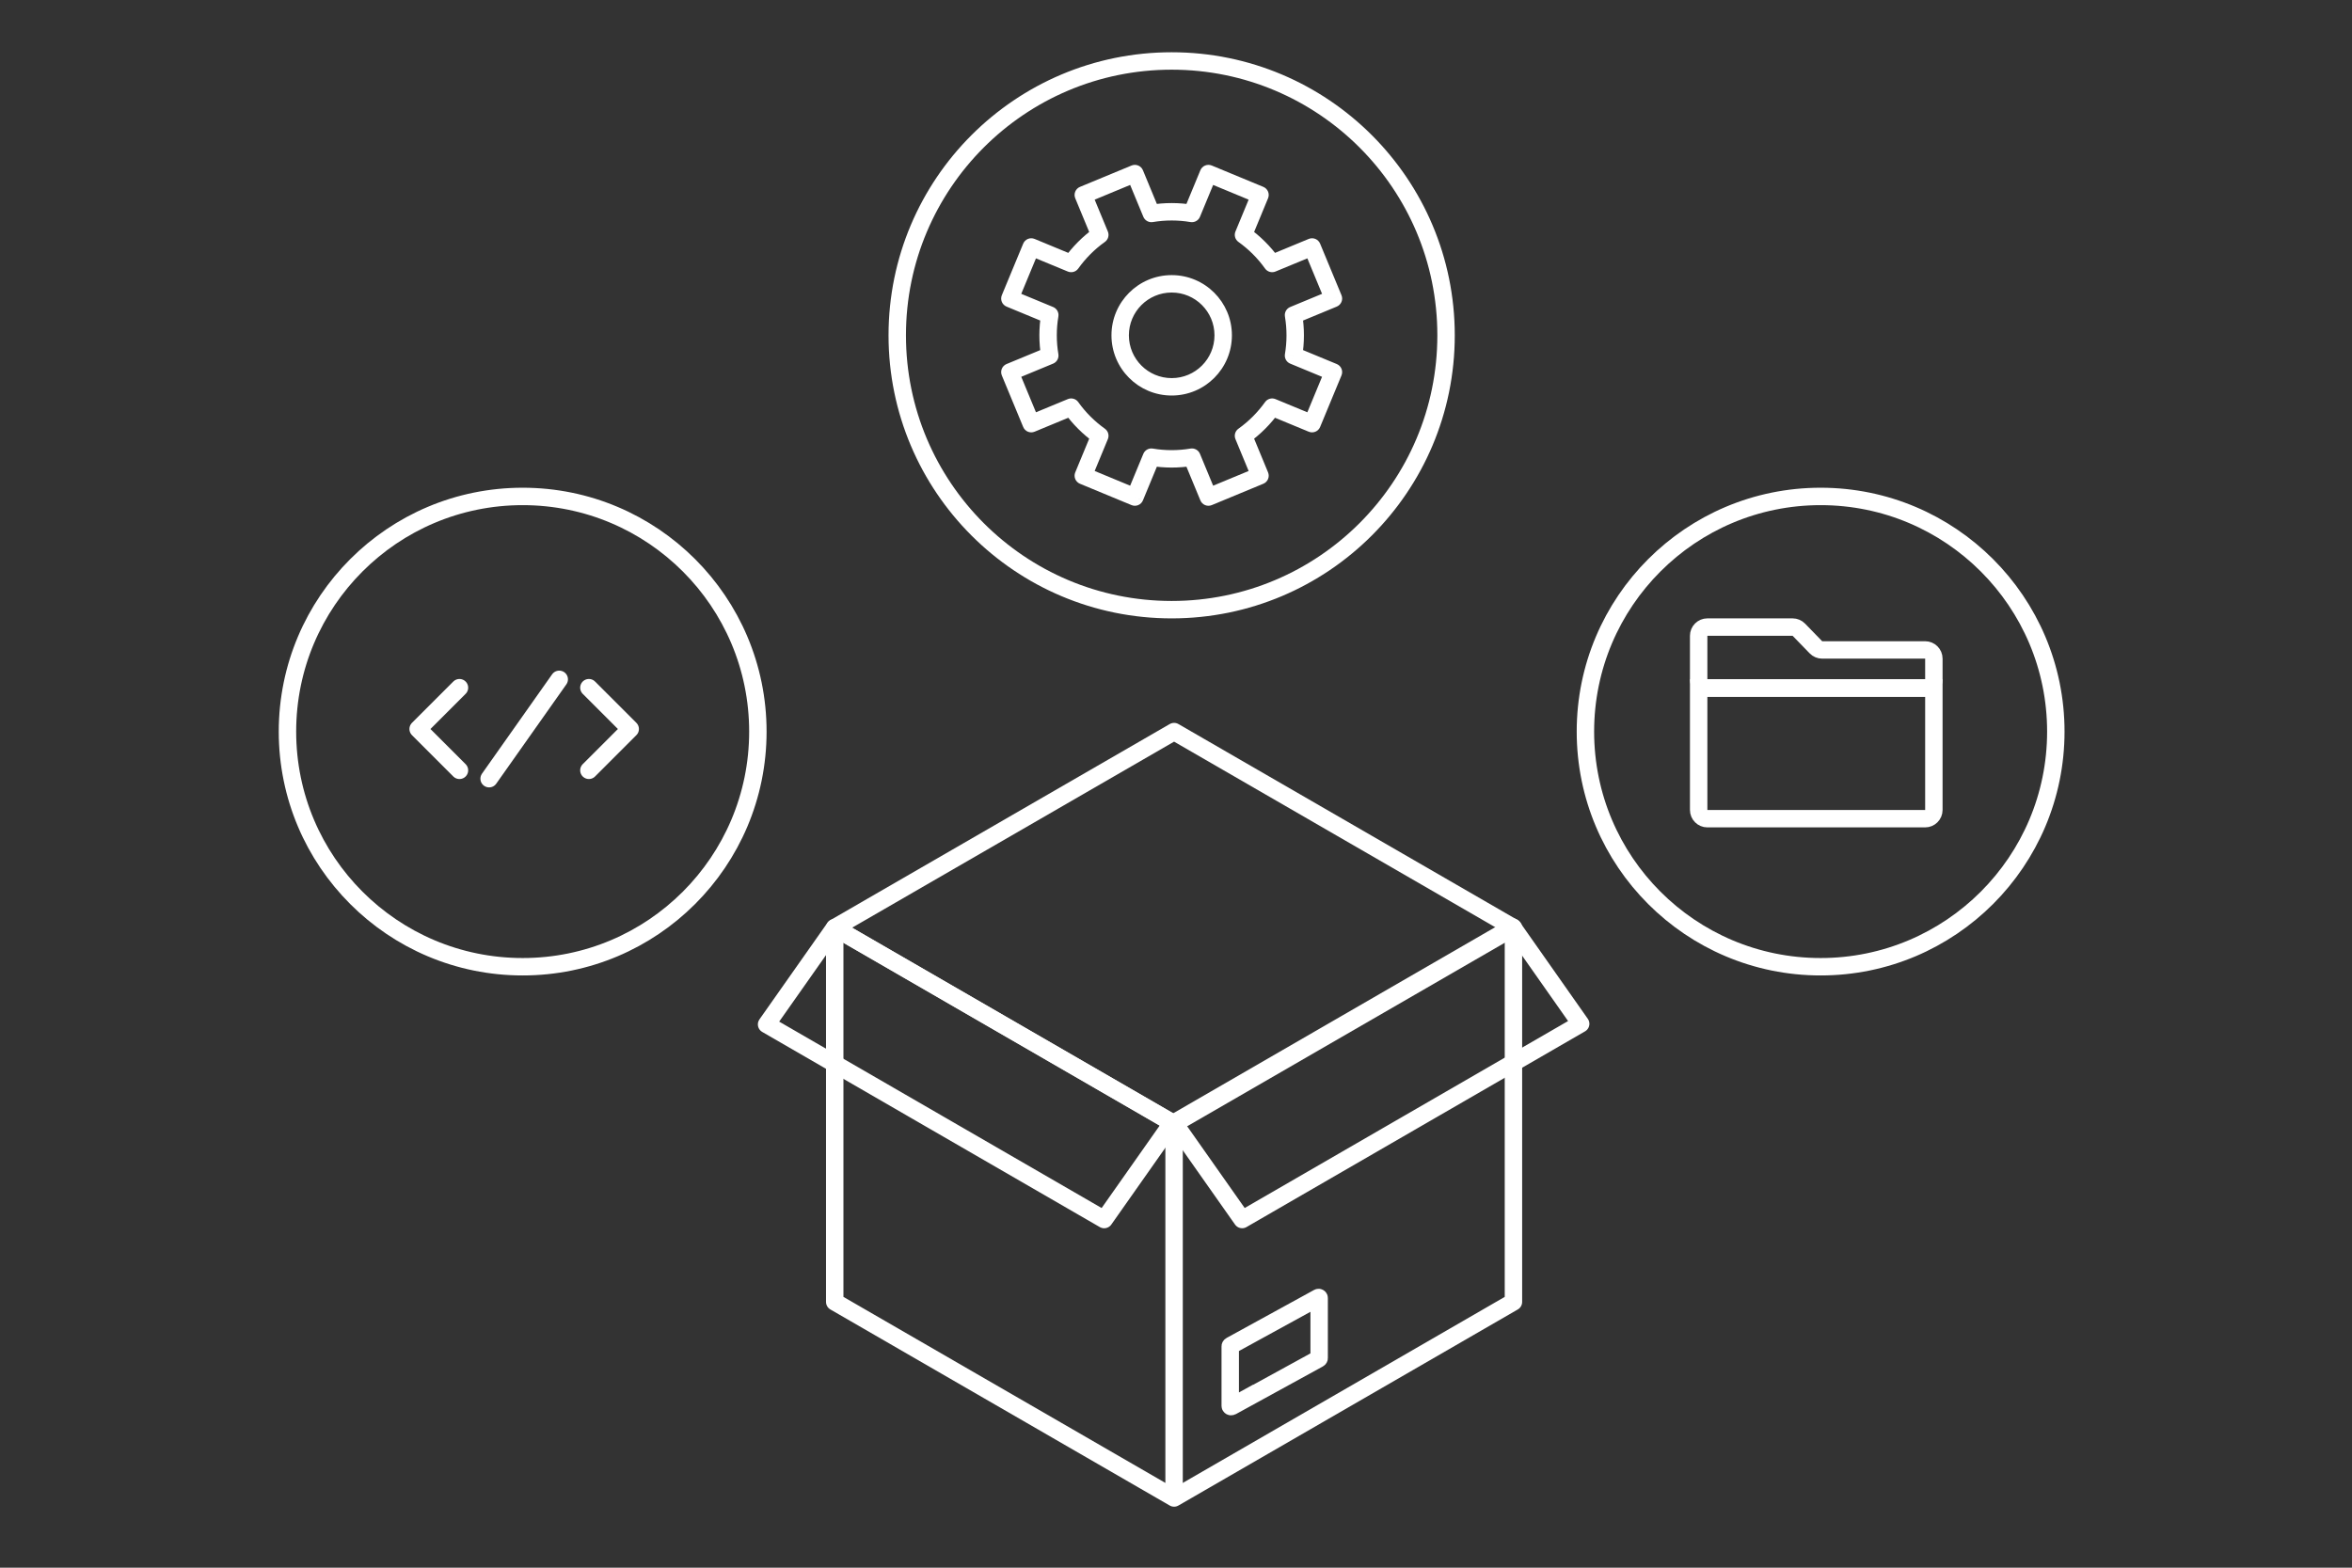 <svg width="270" height="180" viewBox="0 0 270 180" fill="none" xmlns="http://www.w3.org/2000/svg">
<rect x="0" y="0" width="270" height="180" fill="#333333" stroke="none"/>
<path d="M134.78 84L95.823 106.514V149.484L134.78 171.998L173.737 149.484V106.514L134.78 84Z" stroke="white" stroke-width="2" stroke-linejoin="round"/>
<path d="M95.823 106.516L134.78 129.03V172" stroke="white" stroke-width="2" stroke-miterlimit="10"/>
<path d="M173.738 106.516L134.781 129.03" stroke="white" stroke-width="2" stroke-miterlimit="10"/>
<path d="M134.568 128.924L126.755 140.027L88 117.619L95.813 106.516L134.568 128.924Z" stroke="white" stroke-width="2" stroke-linejoin="round"/>
<path d="M134.781 128.921L142.594 140.024L181.455 117.553L173.653 106.449L134.781 128.921Z" stroke="white" stroke-width="2" stroke-linejoin="round"/>
<path d="M151.379 156.016L142.85 160.693V160.678L141.368 161.495C141.345 161.507 141.33 161.509 141.319 161.508C141.306 161.508 141.289 161.504 141.272 161.494C141.255 161.483 141.243 161.471 141.236 161.46C141.231 161.451 141.226 161.439 141.226 161.415V154.579C141.226 154.572 141.228 154.558 141.239 154.54C141.249 154.523 141.264 154.51 141.278 154.502L141.28 154.501L151.338 148.984C151.355 148.975 151.365 148.974 151.371 148.975C151.38 148.975 151.392 148.978 151.404 148.985C151.416 148.992 151.423 149.001 151.427 149.007C151.429 149.01 151.433 149.018 151.433 149.038V155.938C151.433 155.945 151.431 155.959 151.421 155.977C151.41 155.994 151.396 156.008 151.381 156.015L151.379 156.016Z" stroke="white" stroke-width="2"/>
<circle cx="60" cy="84" r="27" stroke="white" stroke-width="2"/>
<circle cx="209" cy="84" r="27" stroke="white" stroke-width="2"/>
<path d="M115.929 42.723L115.547 41.799C115.302 41.9 115.107 42.095 115.005 42.34C114.904 42.585 114.904 42.861 115.005 43.106L115.929 42.723ZM118.383 48.644L117.459 49.027C117.67 49.537 118.255 49.779 118.765 49.568L118.383 48.644ZM120.511 40.827L120.894 41.751C121.324 41.572 121.575 41.12 121.497 40.661L120.511 40.827ZM120.511 36.175L121.497 36.341C121.575 35.881 121.324 35.429 120.894 35.251L120.511 36.175ZM115.929 34.279L115.005 33.896C114.904 34.141 114.904 34.416 115.005 34.661C115.107 34.906 115.302 35.101 115.547 35.203L115.929 34.279ZM118.383 28.358L118.765 27.433C118.255 27.222 117.67 27.465 117.459 27.975L118.383 28.358ZM122.965 30.254L122.582 31.178C123.012 31.355 123.507 31.214 123.778 30.836L122.965 30.254ZM126.254 26.964L126.835 27.779C127.214 27.509 127.356 27.012 127.178 26.582L126.254 26.964ZM124.358 22.382L123.975 21.458C123.465 21.67 123.223 22.255 123.434 22.765L124.358 22.382ZM130.279 19.929L131.203 19.546C131.102 19.301 130.907 19.106 130.662 19.005C130.417 18.903 130.141 18.903 129.896 19.005L130.279 19.929ZM132.175 24.511L131.251 24.893C131.43 25.324 131.882 25.574 132.341 25.497L132.175 24.511ZM136.827 24.511L136.661 25.497C137.121 25.574 137.573 25.324 137.751 24.893L136.827 24.511ZM138.723 19.929L139.106 19.005C138.861 18.903 138.586 18.903 138.341 19.005C138.095 19.106 137.901 19.301 137.799 19.546L138.723 19.929ZM144.644 22.382L145.568 22.765C145.779 22.255 145.537 21.67 145.027 21.458L144.644 22.382ZM142.748 26.964L141.824 26.582C141.646 27.011 141.788 27.507 142.166 27.777L142.748 26.964ZM146.038 30.254L145.223 30.834C145.493 31.213 145.99 31.356 146.42 31.178L146.038 30.254ZM150.62 28.358L151.543 27.975C151.332 27.465 150.747 27.222 150.237 27.433L150.62 28.358ZM153.073 34.279L153.456 35.203C153.701 35.101 153.895 34.906 153.997 34.661C154.099 34.416 154.099 34.141 153.997 33.896L153.073 34.279ZM148.491 36.175L148.109 35.251C147.678 35.429 147.428 35.881 147.505 36.341L148.491 36.175ZM148.491 40.827L147.505 40.66C147.428 41.12 147.678 41.572 148.109 41.751L148.491 40.827ZM153.073 42.723L153.997 43.106C154.099 42.861 154.099 42.585 153.997 42.34C153.895 42.095 153.701 41.9 153.456 41.799L153.073 42.723ZM150.62 48.644L150.237 49.568C150.747 49.779 151.332 49.537 151.543 49.027L150.62 48.644ZM146.038 46.748L146.42 45.824C145.99 45.646 145.495 45.788 145.225 46.165L146.038 46.748ZM142.748 50.037L142.168 49.223C141.789 49.493 141.646 49.989 141.824 50.419L142.748 50.037ZM144.644 54.619L145.027 55.543C145.537 55.332 145.779 54.747 145.568 54.237L144.644 54.619ZM138.723 57.073L137.799 57.455C137.901 57.7 138.095 57.895 138.341 57.996C138.586 58.098 138.861 58.098 139.106 57.996L138.723 57.073ZM136.827 52.491L137.751 52.108C137.573 51.678 137.121 51.427 136.661 51.505L136.827 52.491ZM132.175 52.491L132.341 51.505C131.882 51.427 131.43 51.678 131.251 52.108L132.175 52.491ZM130.279 57.073L129.896 57.996C130.141 58.098 130.417 58.098 130.662 57.996C130.907 57.895 131.102 57.7 131.203 57.455L130.279 57.073ZM124.358 54.619L123.434 54.237C123.223 54.747 123.465 55.332 123.975 55.543L124.358 54.619ZM126.254 50.037L127.178 50.419C127.356 49.99 127.214 49.495 126.836 49.224L126.254 50.037ZM122.965 46.748L123.779 46.167C123.509 45.788 123.013 45.645 122.582 45.824L122.965 46.748ZM115.005 43.106L117.459 49.027L119.307 48.261L116.853 42.34L115.005 43.106ZM120.129 39.903L115.547 41.799L116.312 43.647L120.894 41.751L120.129 39.903ZM119.525 36.009C119.251 37.634 119.243 39.318 119.525 40.992L121.497 40.661C121.253 39.209 121.26 37.75 121.497 36.341L119.525 36.009ZM115.547 35.203L120.129 37.099L120.894 35.251L116.312 33.355L115.547 35.203ZM117.459 27.975L115.005 33.896L116.853 34.661L119.307 28.74L117.459 27.975ZM123.347 29.33L118.765 27.433L118 29.282L122.582 31.178L123.347 29.33ZM125.674 26.15C124.288 27.137 123.112 28.331 122.152 29.672L123.778 30.836C124.614 29.669 125.635 28.634 126.835 27.779L125.674 26.15ZM123.434 22.765L125.33 27.347L127.178 26.582L125.282 22L123.434 22.765ZM129.896 19.005L123.975 21.458L124.741 23.306L130.662 20.852L129.896 19.005ZM133.099 24.128L131.203 19.546L129.355 20.311L131.251 24.893L133.099 24.128ZM136.993 23.525C135.368 23.251 133.684 23.243 132.009 23.525L132.341 25.497C133.793 25.253 135.252 25.26 136.661 25.497L136.993 23.525ZM137.799 19.546L135.903 24.128L137.751 24.893L139.647 20.311L137.799 19.546ZM145.027 21.458L139.106 19.005L138.341 20.852L144.262 23.306L145.027 21.458ZM143.672 27.347L145.568 22.765L143.72 22L141.824 26.582L143.672 27.347ZM146.852 29.674C145.865 28.288 144.671 27.111 143.33 26.151L142.166 27.777C143.333 28.613 144.368 29.635 145.223 30.834L146.852 29.674ZM150.237 27.433L145.655 29.33L146.42 31.178L151.002 29.282L150.237 27.433ZM153.997 33.896L151.543 27.975L149.696 28.74L152.149 34.661L153.997 33.896ZM148.874 37.099L153.456 35.203L152.691 33.355L148.109 35.251L148.874 37.099ZM149.477 40.993C149.751 39.367 149.759 37.684 149.477 36.009L147.505 36.341C147.749 37.793 147.742 39.252 147.505 40.66L149.477 40.993ZM153.456 41.799L148.874 39.903L148.109 41.751L152.691 43.647L153.456 41.799ZM151.543 49.027L153.997 43.106L152.149 42.34L149.696 48.261L151.543 49.027ZM145.655 47.672L150.237 49.568L151.002 47.72L146.42 45.824L145.655 47.672ZM143.328 50.852C144.714 49.864 145.891 48.67 146.851 47.33L145.225 46.165C144.389 47.333 143.367 48.368 142.168 49.223L143.328 50.852ZM145.568 54.237L143.672 49.655L141.824 50.419L143.72 55.002L145.568 54.237ZM139.106 57.996L145.027 55.543L144.262 53.695L138.341 56.149L139.106 57.996ZM135.903 52.873L137.799 57.455L139.647 56.69L137.751 52.108L135.903 52.873ZM132.009 53.477C133.635 53.75 135.318 53.759 136.993 53.477L136.661 51.505C135.209 51.749 133.75 51.742 132.341 51.505L132.009 53.477ZM131.203 57.455L133.099 52.873L131.251 52.108L129.355 56.69L131.203 57.455ZM123.975 55.543L129.896 57.996L130.662 56.149L124.741 53.695L123.975 55.543ZM125.33 49.655L123.434 54.237L125.282 55.002L127.178 50.419L125.33 49.655ZM122.15 47.328C123.138 48.714 124.332 49.89 125.672 50.85L126.836 49.224C125.669 48.388 124.634 47.367 123.779 46.167L122.15 47.328ZM118.765 49.568L123.347 47.672L122.582 45.824L118 47.72L118.765 49.568ZM134.505 45.414C138.323 45.414 141.418 42.319 141.418 38.501H139.418C139.418 41.215 137.218 43.414 134.505 43.414V45.414ZM127.592 38.501C127.592 42.319 130.687 45.414 134.505 45.414V43.414C131.792 43.414 129.592 41.215 129.592 38.501H127.592ZM134.505 31.588C130.687 31.588 127.592 34.683 127.592 38.501H129.592C129.592 35.788 131.792 33.588 134.505 33.588V31.588ZM141.418 38.501C141.418 34.683 138.323 31.588 134.505 31.588V33.588C137.218 33.588 139.418 35.788 139.418 38.501H141.418Z" fill="white"/>
<circle cx="134.501" cy="38.501" r="31.501" stroke="white" stroke-width="2"/>
<path d="M52.745 78.959L48 83.704L52.745 88.448" stroke="white" stroke-width="2" stroke-linecap="round" stroke-linejoin="round"/>
<path d="M56.148 89.407L64.199 78" stroke="white" stroke-width="2" stroke-linecap="round" stroke-linejoin="round"/>
<path d="M67.602 88.447L72.346 83.703L67.602 78.958" stroke="white" stroke-width="2" stroke-linecap="round" stroke-linejoin="round"/>
<path d="M195 73V78C195 78.552 195.448 79 196 79H221C221.552 79 222 78.552 222 78V75.625C222 75.073 221.552 74.625 221 74.625H209.178C208.907 74.625 208.648 74.516 208.46 74.321L206.502 72.304C206.314 72.109 206.055 72 205.784 72H196C195.448 72 195 72.448 195 73Z" stroke="white" stroke-width="2" stroke-linecap="round"/>
<path d="M195 79H222V93C222 93.552 221.552 94 221 94H196C195.448 94 195 93.552 195 93V79Z" stroke="white" stroke-width="2"/>
</svg>
